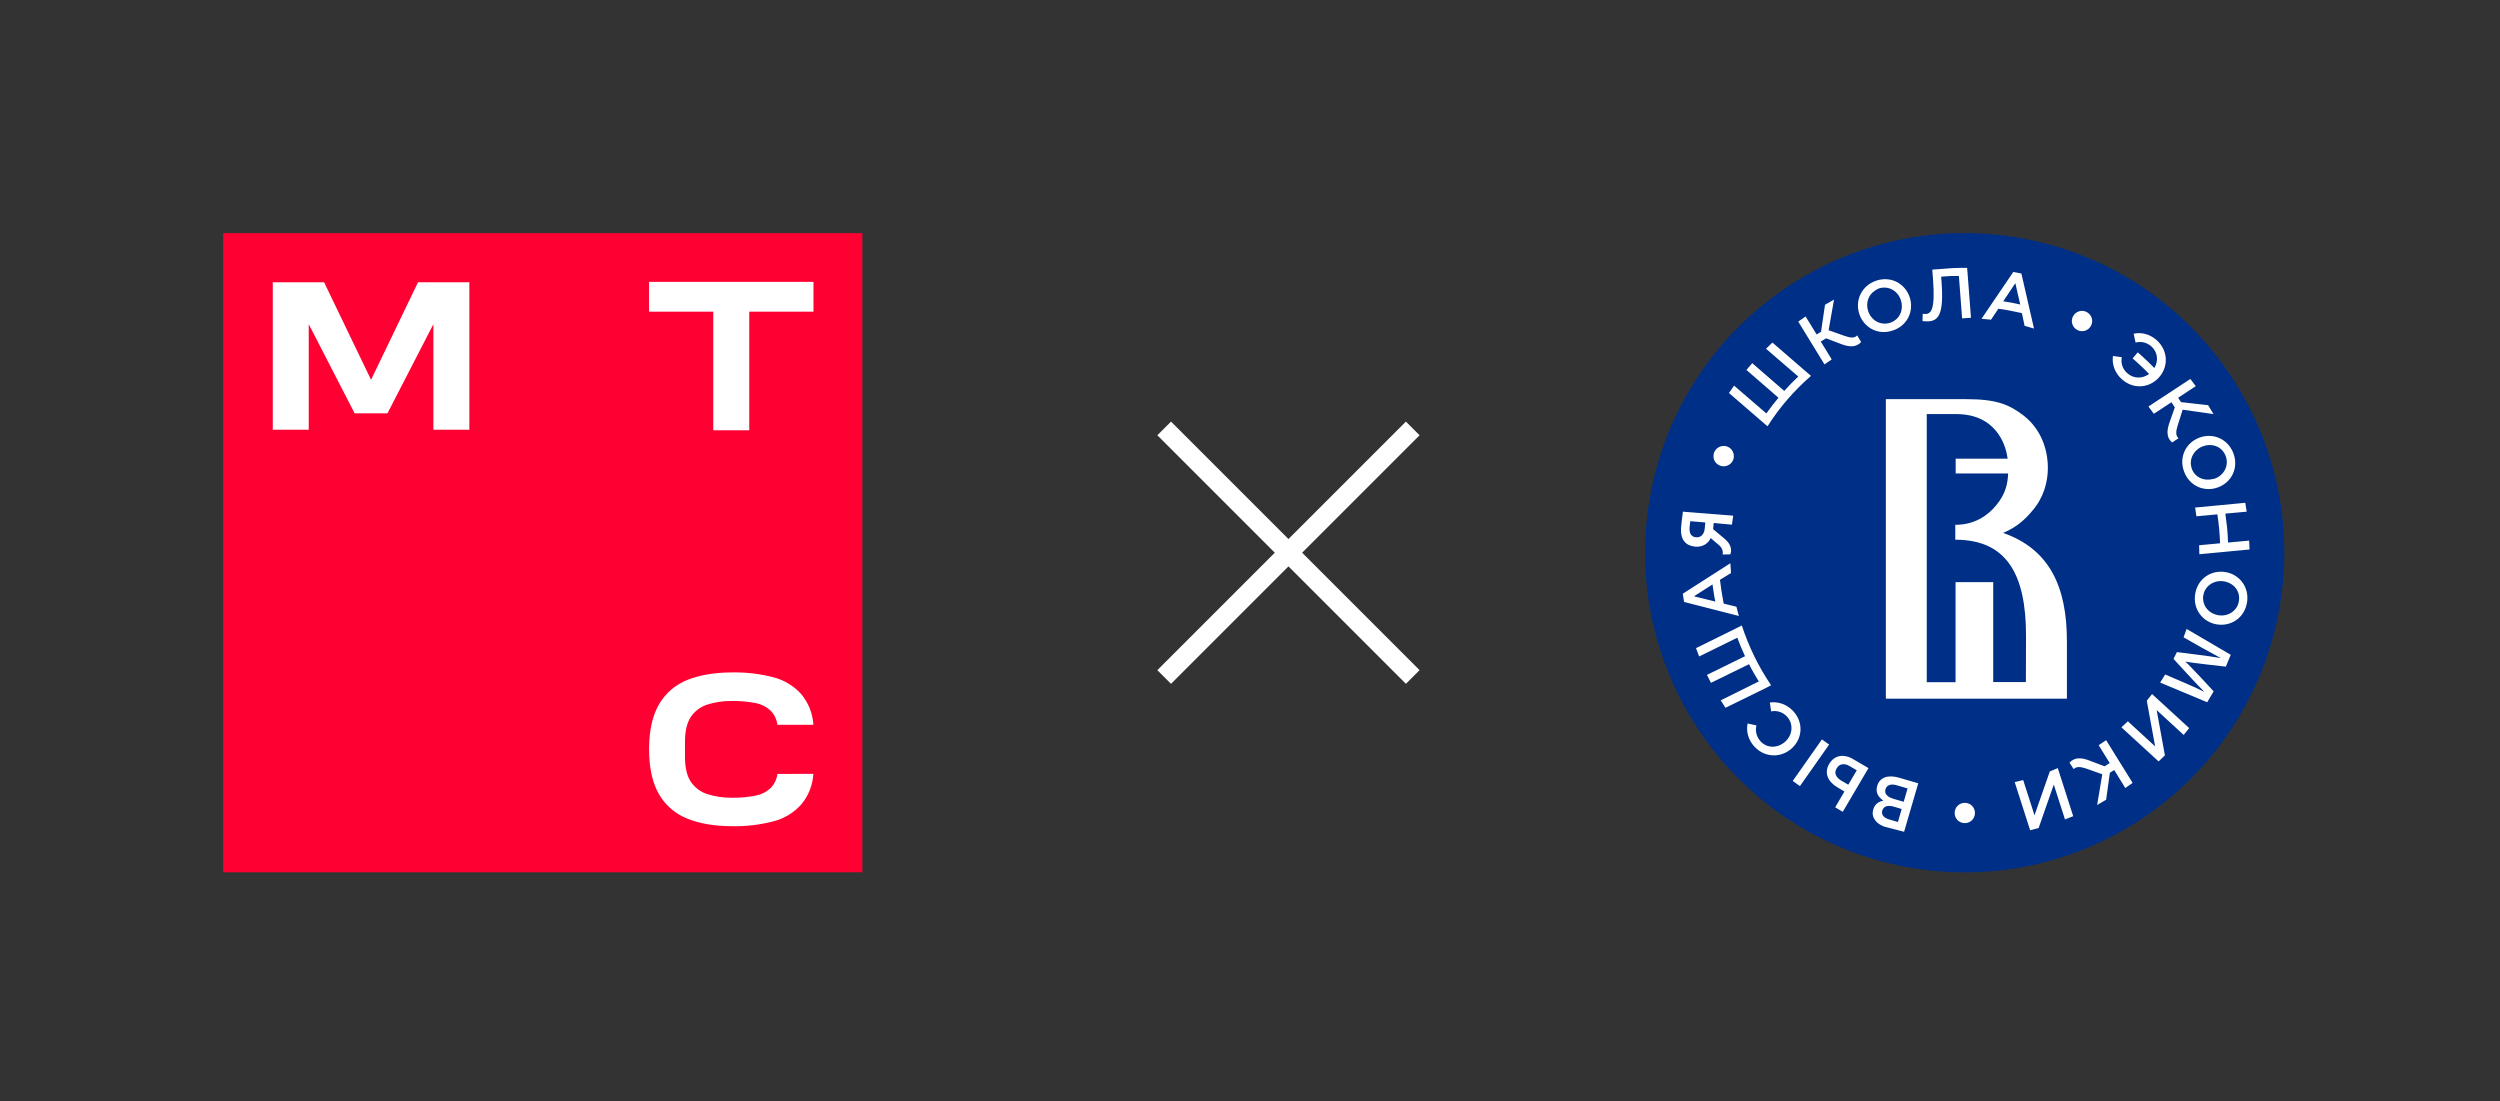 <?xml version="1.0" encoding="UTF-8"?> <svg xmlns="http://www.w3.org/2000/svg" width="504" height="222" viewBox="0 0 504 222" fill="none"><rect x="0" y="0" width="504" height="222" fill="#333333" stroke="none"/><path d="M234.699 86.372L284.808 136.481" stroke="white" stroke-width="3.9"></path><path d="M234.699 136.48L284.808 86.371" stroke="white" stroke-width="3.9"></path><g clip-path="url(#clip0_185_3699)"><path d="M459.194 124.389C466.349 89.534 443.894 55.477 409.039 48.322C374.183 41.167 340.127 63.622 332.972 98.477C325.816 133.333 348.271 167.389 383.127 174.544C417.982 181.7 452.038 159.244 459.194 124.389Z" fill="#002F87"></path><path d="M403.83 107.432C406.76 106.239 408.549 104.373 409.715 102.973C411.945 100.406 412.852 97.269 412.852 94.287C412.852 91.876 412.178 87.08 407.978 83.788C405.075 81.558 402.508 80.469 396.39 80.469H393.279C393.175 80.469 393.097 80.469 392.967 80.469H380.186V140.85H416.689V129.261C416.689 118.165 413.112 110.698 403.83 107.432ZM408.419 137.505H401.834V117.361H394.238V137.531H388.431V83.477H394.419C396.649 83.477 400.045 83.969 402.456 86.951C403.701 88.454 404.478 90.477 404.738 92.473H394.264V95.454H404.841C404.764 97.373 404.375 99.525 402.482 101.806C400.823 103.88 398.101 105.798 394.264 105.798C394.238 105.798 394.212 105.798 394.186 105.798V108.806C404.452 108.806 408.445 115.624 408.445 128.12L408.419 137.505ZM376.608 62.684C376.09 61.077 376.634 59.495 377.931 58.64C376.634 59.495 376.116 61.103 376.608 62.684C377.231 64.577 379.123 65.692 381.042 65.07C382.001 64.758 382.701 64.11 383.09 63.281C382.727 64.084 382.027 64.758 381.042 65.07C379.123 65.692 377.231 64.577 376.608 62.684ZM380.834 165.194C379.72 164.883 379.253 164.209 379.46 163.431C379.253 164.209 379.72 164.857 380.834 165.194ZM447.178 124.024C445.441 123.713 444.196 122.391 444.144 120.732C444.17 122.391 445.441 123.713 447.178 124.024ZM442.77 90.814C442.641 90.943 442.511 91.073 442.382 91.228C442.485 91.073 442.615 90.943 442.77 90.814ZM448.707 91.954C449.407 93.873 448.37 95.791 446.504 96.491C446.322 96.543 446.167 96.543 445.985 96.595C446.167 96.543 446.322 96.569 446.504 96.491C448.37 95.791 449.407 93.873 448.707 91.954ZM378.449 158.427C378.06 159.801 378.657 160.683 379.694 161.409C378.864 161.564 377.983 162.005 377.645 163.198C377.438 163.898 377.516 164.494 377.827 165.038C378.216 165.764 378.994 166.386 380.134 166.723L383.868 167.683L386.719 157.909L382.882 156.794C380.679 156.146 378.968 156.664 378.449 158.427ZM382.623 165.712L380.834 165.194C379.72 164.883 379.253 164.209 379.46 163.431C379.668 162.731 380.212 162.446 380.938 162.472C381.171 162.472 381.431 162.523 381.716 162.601L383.375 163.094L382.623 165.712ZM383.79 161.642L381.742 161.046C380.368 160.657 379.875 159.957 380.108 159.127C380.316 158.453 380.834 158.116 381.586 158.168C381.845 158.168 382.105 158.22 382.416 158.324L384.568 158.946L383.79 161.642ZM381.768 161.046C380.394 160.657 379.875 159.957 380.134 159.127C380.342 158.453 380.86 158.116 381.612 158.168C380.86 158.142 380.342 158.453 380.134 159.127C379.875 159.957 380.394 160.631 381.768 161.046ZM368.753 154.02C367.716 155.809 368.468 157.572 370.438 158.738L371.838 159.568L369.972 162.757L371.501 163.664L376.686 154.85L373.757 153.138C371.734 151.868 369.79 152.231 368.753 154.02ZM372.616 158.194L371.268 157.416C370.101 156.716 369.712 155.835 370.257 154.927C370.542 154.435 370.931 154.15 371.397 154.072C371.864 153.994 372.383 154.15 372.953 154.487L374.327 155.29L372.616 158.194ZM371.423 154.072C371.89 153.994 372.409 154.15 372.979 154.487C372.409 154.15 371.864 154.02 371.423 154.072ZM368.753 150.105L362.868 158.479L361.416 157.442L367.301 149.068L368.753 150.105ZM341.791 110.206C343.553 110.335 344.513 109.298 344.876 108.469L346.665 109.998C347.131 110.413 347.468 111.243 347.261 111.787L348.816 111.761C349.205 110.932 348.972 109.713 347.779 108.702L345.368 106.68L345.472 105.435L349.153 105.773L349.413 103.958L339.276 103.154C339.172 103.724 338.939 105.954 338.913 106.265C338.679 109.039 340.028 110.05 341.791 110.206ZM340.753 105.073L343.787 105.332L343.683 106.498C343.605 107.535 343.009 108.417 341.946 108.313C341.142 108.261 340.494 107.743 340.624 106.291C340.65 105.954 340.702 105.539 340.753 105.073ZM361.235 150.857C359.109 152.801 355.842 152.827 353.69 150.52C352.42 149.146 352.005 147.435 352.316 145.853L354.105 146.242C353.82 147.331 354.079 148.498 354.909 149.431C356.283 150.935 358.435 150.857 359.938 149.483C361.39 148.135 361.624 145.957 360.249 144.453C359.368 143.52 358.201 143.183 357.061 143.416L356.801 141.627C358.435 141.394 360.172 141.939 361.494 143.339C363.646 145.646 363.386 148.887 361.235 150.857ZM350.061 122.313L347.494 121.691C347.339 120.887 347.209 120.109 347.079 119.306C346.95 118.502 346.846 117.698 346.742 116.895L348.972 115.521L348.842 113.55L339.25 119.695L339.509 121.354L350.553 124.18L350.061 122.313ZM345.809 121.276L341.505 120.213L345.239 117.828C345.316 118.398 345.394 118.995 345.498 119.565C345.576 120.135 345.679 120.706 345.809 121.276ZM345.809 121.276C345.705 120.706 345.602 120.135 345.498 119.565C345.394 118.995 345.316 118.424 345.239 117.828C345.316 118.398 345.394 118.995 345.498 119.565C345.576 120.135 345.679 120.706 345.809 121.276ZM355.583 138.905L347.857 142.69C347.52 142.198 347.209 141.679 346.898 141.187L354.572 137.376C353.872 136.235 353.198 135.094 352.601 133.902L344.928 137.661C344.642 137.116 344.383 136.598 344.124 136.054L351.798 132.294C351.227 131.076 350.709 129.831 350.242 128.561L342.542 132.346C342.335 131.776 342.128 131.231 341.92 130.661L349.646 126.85L351.15 126.098C352.55 130.376 354.52 134.42 357.061 138.153L355.583 138.905ZM443.419 88.221C440.696 89.232 439.219 92.11 440.307 95.065C441.396 98.021 444.43 99.265 447.152 98.254C449.874 97.243 451.352 94.365 450.263 91.41C449.174 88.454 446.115 87.21 443.419 88.221ZM448.707 91.954C449.407 93.873 448.37 95.791 446.504 96.491C446.322 96.543 446.167 96.543 445.985 96.595C444.248 96.984 442.537 96.258 441.889 94.547C441.448 93.354 441.682 92.162 442.382 91.254C442.485 91.099 442.641 90.969 442.77 90.839C442.796 90.814 442.822 90.788 442.848 90.736C442.926 90.658 443.03 90.606 443.107 90.528C443.211 90.451 443.315 90.373 443.419 90.295C443.419 90.295 443.419 90.295 443.444 90.295C443.652 90.165 443.859 90.062 444.093 89.984C445.052 89.621 446.011 89.647 446.841 89.984C447.67 90.321 448.344 90.995 448.707 91.954ZM443.107 90.528C443.211 90.451 443.315 90.373 443.419 90.295C443.315 90.347 443.211 90.451 443.107 90.528ZM448.707 115.339C445.83 114.846 443.107 116.583 442.563 119.669C442.019 122.754 444.015 125.372 446.841 125.865C449.718 126.357 452.441 124.62 452.985 121.535C453.529 118.45 451.533 115.832 448.707 115.339ZM451.352 121.224C451.274 121.717 451.092 122.183 450.833 122.546C450.055 123.687 448.63 124.283 447.178 124.024C445.441 123.713 444.196 122.391 444.144 120.732C444.144 120.498 444.144 120.239 444.196 120.006C444.274 119.513 444.456 119.046 444.715 118.683C445.493 117.543 446.918 116.946 448.37 117.206C450.367 117.543 451.715 119.228 451.352 121.224ZM447.178 124.024C448.655 124.283 450.081 123.713 450.833 122.546C450.055 123.687 448.63 124.283 447.178 124.024ZM448.37 117.18C446.893 116.92 445.467 117.491 444.715 118.657C445.493 117.491 446.918 116.92 448.37 117.18ZM444.119 120.706C444.119 120.472 444.119 120.213 444.17 119.98C444.144 120.239 444.119 120.472 444.119 120.706ZM433.126 81.947L441.578 76.399L442.667 77.851L439.115 80.184L439.685 81.066L445.156 81.688L446.244 83.477L440.022 82.595L438.985 85.888C438.622 87.054 438.622 87.858 439.193 88.351L437.896 89.206C436.678 88.195 436.833 86.691 437.378 85.162L438.441 82.128L437.767 81.091L434.215 83.425L433.126 81.947ZM424.597 149.224L429.937 157.831L428.46 158.868L426.23 155.238L425.348 155.783L424.597 161.227L422.782 162.29L423.819 156.094L420.526 154.927C419.36 154.538 418.556 154.512 418.063 155.057L417.208 153.761C418.271 152.568 419.749 152.75 421.278 153.346L424.285 154.487L425.323 153.838L423.093 150.235L424.597 149.224ZM433.852 139.916L441.344 146.787L440.23 148.161L434.785 143.157L436.445 152.283L435.174 153.501L427.682 146.631L428.978 145.413L434.474 150.468L432.789 141.265L433.852 139.916ZM414.849 154.85L417.96 164.546L416.3 165.194L414.045 158.168L410.986 166.931L409.275 167.372L406.164 157.675L407.875 157.261L410.156 164.364L413.241 155.524L414.849 154.85ZM440.826 126.798L449.718 132.009L448.733 134.394C448.733 134.394 441.811 133.642 440.644 133.383L440.619 133.435C441.5 134.187 446.27 139.372 446.27 139.372L444.974 141.576L435.485 137.609L436.496 135.976L440.359 137.635C441.578 138.153 443.03 138.802 444.274 139.424L444.3 139.372C443.341 138.491 438.182 132.839 438.182 132.839L438.856 131.465C438.856 131.465 446.322 132.372 447.618 132.657L447.644 132.631C446.452 131.983 445.026 131.205 443.807 130.531L440.204 128.483L440.826 126.798ZM442.537 102.324L452.648 101.365L452.933 103.154L448.655 103.543H448.63C448.759 104.502 448.889 105.487 448.993 106.447C449.07 107.406 449.148 108.391 449.174 109.376H449.2L453.426 108.987L453.504 110.776L443.393 111.735L443.341 109.921L447.515 109.532H447.567C447.541 108.547 447.463 107.587 447.385 106.602C447.281 105.643 447.178 104.658 447.022 103.698H446.97L442.796 104.087L442.537 102.324ZM427.734 76.425C426.308 75.129 425.737 73.392 425.971 71.758L427.76 72.017C427.526 73.158 427.863 74.325 428.822 75.206C430.119 76.399 431.934 76.373 433.256 75.388C432.504 74.61 431.726 73.858 430.922 73.132C430.611 72.847 430.274 72.536 429.937 72.251L430.974 71.032C431.311 71.317 431.648 71.629 431.985 71.94C432.789 72.666 433.567 73.418 434.319 74.195C435.174 72.769 435.019 71.006 433.722 69.84C432.789 69.01 431.622 68.777 430.534 69.062L430.145 67.273C431.726 66.936 433.437 67.351 434.811 68.595C437.145 70.721 437.17 73.988 435.226 76.114C433.282 78.266 430.067 78.551 427.734 76.425ZM381.534 66.651C384.542 65.692 385.89 62.71 385.008 59.962C384.101 57.188 381.275 55.607 378.294 56.566C375.312 57.551 373.938 60.532 374.82 63.255C375.727 66.029 378.553 67.636 381.534 66.651ZM377.931 58.64C378.19 58.459 378.449 58.277 378.786 58.147C380.731 57.525 382.597 58.64 383.219 60.532C383.531 61.492 383.479 62.477 383.09 63.281C382.727 64.084 382.027 64.758 381.042 65.07C379.097 65.692 377.231 64.577 376.608 62.684C376.09 61.103 376.634 59.495 377.931 58.64ZM378.786 58.147C378.449 58.251 378.216 58.459 377.931 58.614C378.19 58.459 378.449 58.251 378.786 58.147C380.731 57.525 382.623 58.64 383.219 60.532C383.531 61.492 383.479 62.477 383.09 63.281C383.453 62.477 383.531 61.492 383.219 60.532C382.597 58.64 380.705 57.525 378.786 58.147ZM367.82 73.469L362.531 64.836L364.009 63.799L366.238 67.429L367.12 66.884L367.923 61.44L369.738 60.403L368.649 66.573L371.942 67.74C373.109 68.155 373.912 68.18 374.405 67.61L375.208 68.958C374.146 70.125 372.668 69.944 371.138 69.347L368.131 68.206L367.068 68.855L369.272 72.458L367.82 73.469ZM355.064 84.851L348.557 79.225C348.894 78.732 349.231 78.24 349.594 77.747L356.101 83.347C356.879 82.258 357.683 81.195 358.538 80.184L352.083 74.584C352.472 74.118 352.861 73.677 353.25 73.21L359.705 78.81C360.612 77.799 361.546 76.84 362.531 75.906L356.024 70.306C356.438 69.892 356.879 69.477 357.32 69.062L363.827 74.688L365.098 75.777C361.701 78.732 358.746 82.129 356.335 85.939L355.064 84.851ZM402.871 62.244C403.675 62.347 404.478 62.477 405.256 62.633C406.034 62.788 406.838 62.944 407.615 63.125L408.16 65.692L410.052 66.236L407.512 55.14L405.878 54.829L399.475 64.266L401.393 64.447L402.871 62.244ZM406.293 57.084L407.278 61.388C406.708 61.258 406.138 61.155 405.567 61.025C404.997 60.921 404.427 60.818 403.856 60.74L406.293 57.084ZM388.819 64.784C388.431 64.81 387.86 64.758 387.575 64.732L387.627 63.255C387.756 63.281 387.99 63.306 388.223 63.306C389.26 63.229 390.168 62.503 389.701 56.384L389.675 55.97L389.545 54.362C389.623 54.362 389.727 54.336 389.805 54.336L393.667 54.051C394.627 53.999 395.612 53.999 396.571 53.999L396.701 55.607L397.349 64.058L395.56 64.188L394.912 55.633C393.875 55.607 392.864 55.658 391.853 55.736C391.671 55.762 391.516 55.762 391.334 55.788L391.412 56.773C391.905 63.255 390.842 64.629 388.819 64.784ZM398.153 163.898C398.153 165.038 397.245 165.946 396.104 165.946C394.964 165.946 394.056 165.038 394.056 163.898C394.056 162.757 394.964 161.849 396.104 161.849C397.245 161.849 398.153 162.757 398.153 163.898ZM345.446 91.747C345.55 90.632 346.561 89.802 347.702 89.906C348.816 90.01 349.646 91.021 349.542 92.162C349.439 93.276 348.427 94.106 347.287 94.002C346.146 93.873 345.316 92.888 345.446 91.747ZM417.908 63.799C418.426 62.788 419.645 62.373 420.656 62.892C421.667 63.41 422.082 64.629 421.563 65.64C421.045 66.651 419.826 67.066 418.815 66.547C417.804 66.029 417.389 64.81 417.908 63.799Z" fill="white"></path></g><path d="M173.851 47H45V175.851H173.851V47Z" fill="#FF0032"></path><path d="M130.846 56.822V62.833H143.796V86.351L143.798 86.738H151.048V62.833H163.998V56.822H130.846Z" fill="white"></path><path d="M84.276 56.9L74.805 76.565L65.334 56.9H54.993V86.635H62.242V65.355L71.5 83.333H78.11L87.371 65.355V86.635H94.62V56.9H84.276Z" fill="white"></path><path d="M156.73 156.026C156.594 157.124 156.094 158.145 155.309 158.924C154.494 159.666 153.492 160.172 152.41 160.387C150.83 160.7 149.222 160.846 147.611 160.822C145.897 160.852 144.188 160.602 142.554 160.081C141.215 159.646 140.06 158.775 139.273 157.607C138.483 156.437 138.093 154.747 138.093 152.599V149.553C138.093 147.389 138.491 145.7 139.273 144.53C140.058 143.364 141.21 142.494 142.546 142.058C144.18 141.537 145.889 141.287 147.604 141.318C149.214 141.294 150.823 141.439 152.403 141.752C153.484 141.968 154.486 142.473 155.301 143.215C156.086 143.995 156.586 145.016 156.722 146.114H163.977C163.846 143.827 162.973 141.644 161.492 139.897C160.031 138.29 158.139 137.136 156.042 136.571C153.291 135.846 150.453 135.506 147.609 135.562C144.133 135.562 141.118 136.063 138.648 137.048C136.206 137.989 134.159 139.738 132.851 142.005C131.573 144.201 130.901 147.131 130.856 150.723V151.053V151.068V151.398C130.901 154.99 131.573 157.92 132.851 160.116C134.159 162.382 136.206 164.132 138.648 165.072C141.12 166.058 144.138 166.559 147.609 166.559C150.453 166.616 153.291 166.276 156.042 165.549C158.14 164.987 160.032 163.832 161.492 162.224C162.974 160.477 163.846 158.294 163.977 156.007L156.73 156.026Z" fill="white"></path><defs><clipPath id="clip0_185_3699"><rect width="128.851" height="128.851" fill="white" transform="translate(331.655 47)"></rect></clipPath></defs></svg> 